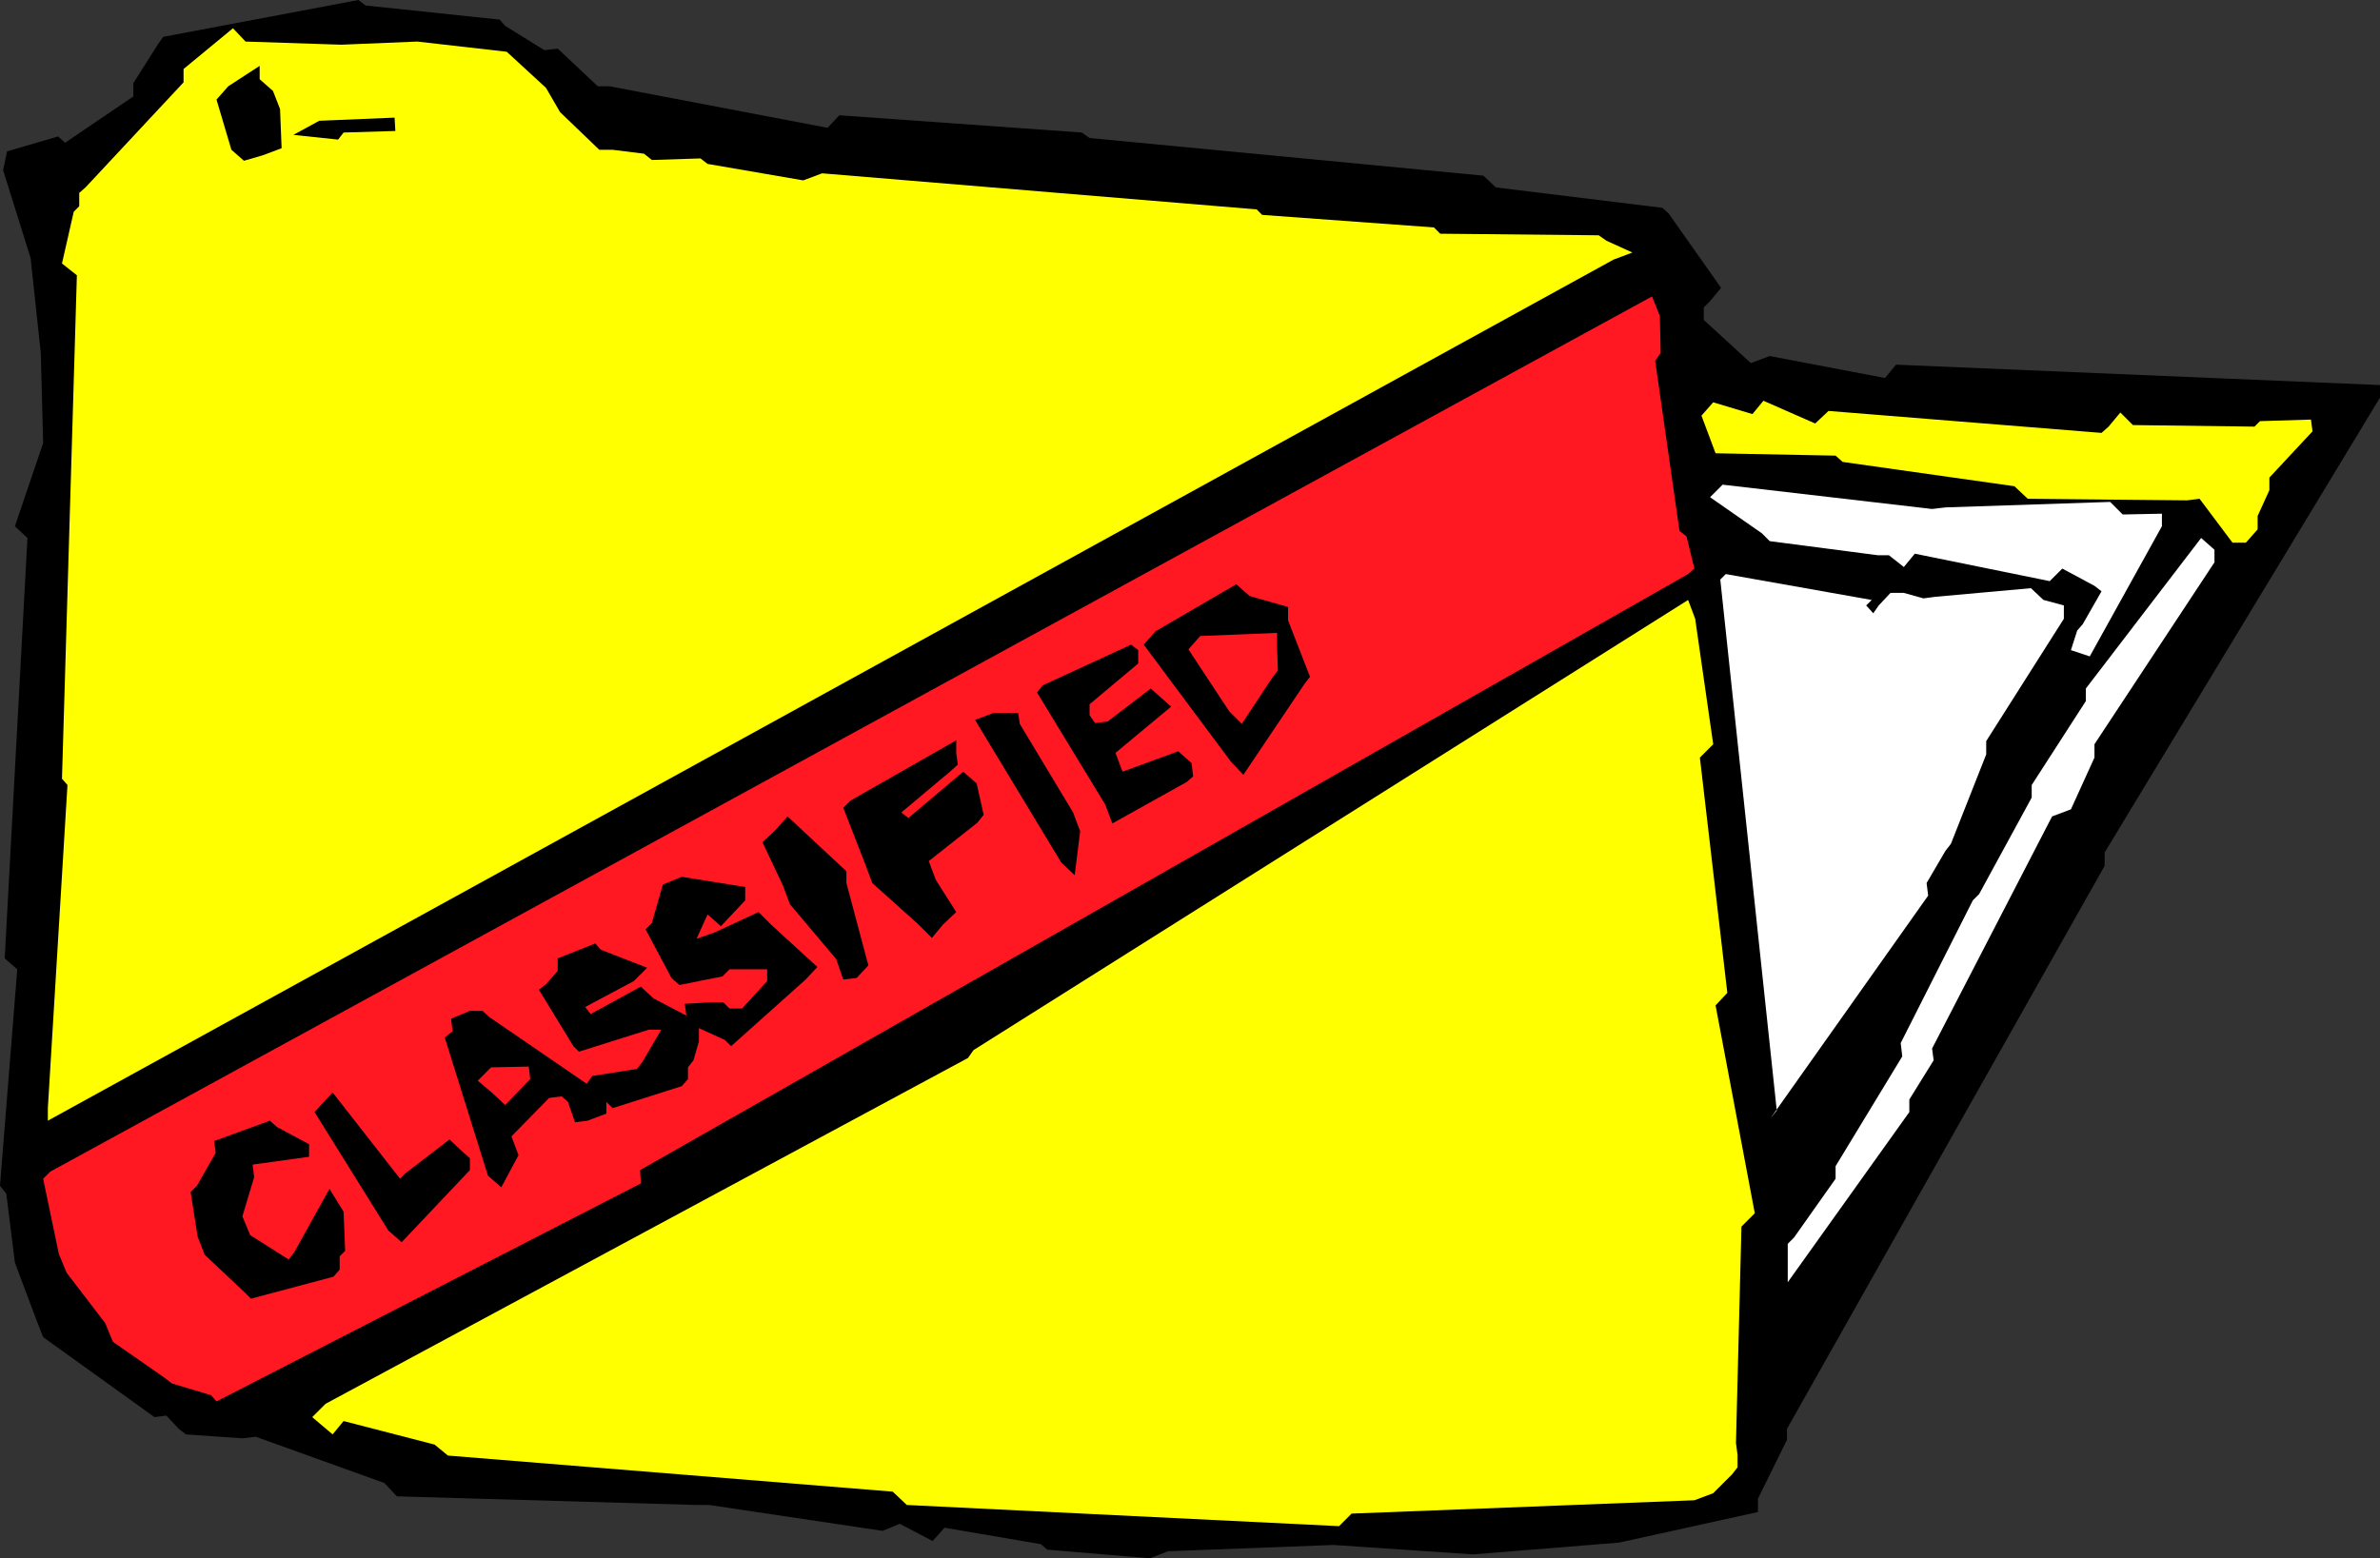 <?xml version="1.0" encoding="UTF-8" standalone="no"?>
<svg
   version="1.0"
   width="129.724mm"
   height="84.959mm"
   id="svg20"
   sodipodi:docname="Classified File.wmf"
   xmlns:inkscape="http://www.inkscape.org/namespaces/inkscape"
   xmlns:sodipodi="http://sodipodi.sourceforge.net/DTD/sodipodi-0.dtd"
   xmlns="http://www.w3.org/2000/svg"
   xmlns:svg="http://www.w3.org/2000/svg">
  <rect width="100%" height="100%" fill="#333333" stroke="none"/>
  <sodipodi:namedview
     id="namedview20"
     pagecolor="#ffffff"
     bordercolor="#000000"
     borderopacity="0.25"
     inkscape:showpageshadow="2"
     inkscape:pageopacity="0.0"
     inkscape:pagecheckerboard="0"
     inkscape:deskcolor="#d1d1d1"
     inkscape:document-units="mm" />
  <defs
     id="defs1">
    <pattern
       id="WMFhbasepattern"
       patternUnits="userSpaceOnUse"
       width="6"
       height="6"
       x="0"
       y="0" />
  </defs>
  <path
     style="fill:#000000;fill-opacity:1;fill-rule:evenodd;stroke:none"
     d="m 490.294,81.933 -56.722,93.73 v 2.747 l -65.448,116.031 v 2.262 l -5.979,12.12 v 2.747 l -28.603,6.303 -30.058,2.424 -28.765,-1.939 -34.098,1.293 -3.717,1.454 -21.17,-1.778 -1.293,-1.131 -19.877,-3.394 -2.424,2.747 -6.787,-3.555 -3.555,1.454 -35.714,-5.333 h -2.586 l -61.731,-1.778 -2.586,-2.747 -26.502,-9.535 -2.747,0.323 -11.635,-0.808 -1.454,-1.131 -2.586,-2.747 -2.424,0.323 L 8.888,275.534 7.434,271.817 4.525,264.06 3.07,260.181 1.293,245.96 0,244.344 3.555,199.742 0.97,197.479 5.656,110.86 3.07,108.436 8.888,91.306 8.403,72.721 6.302,53.167 0.646,35.068 1.454,31.189 11.958,28.119 13.413,29.412 27.472,19.877 V 17.13 L 32.482,9.211 33.613,7.595 73.851,0 l 1.454,1.131 27.634,2.909 1.131,1.293 8.08,5.01 2.747,-0.323 8.242,7.757 h 2.424 l 44.925,8.565 2.424,-2.586 49.934,3.555 1.616,1.131 81.123,7.757 2.586,2.424 34.259,4.202 1.293,1.131 10.827,15.352 -2.262,2.747 -1.293,1.293 v 2.586 l 9.696,8.888 3.878,-1.454 23.755,4.525 2.262,-2.747 99.707,4.202 z"
     id="path1" />
  <path
     style="fill:#ffff00;fill-opacity:1;fill-rule:evenodd;stroke:none"
     d="m 476.396,88.882 -8.888,9.535 v 2.586 l -2.424,5.333 v 2.747 l -2.424,2.747 h -2.747 l -6.787,-9.05 -2.586,0.323 -32.805,-0.323 -2.747,-2.586 -35.39,-5.01 -1.454,-1.293 -24.725,-0.485 -1.454,-3.878 -1.454,-3.878 2.424,-2.747 8.08,2.424 2.262,-2.747 10.666,4.686 2.747,-2.586 56.237,4.525 1.454,-1.293 2.424,-2.909 2.586,2.586 25.048,0.323 1.131,-1.131 10.504,-0.323 z"
     id="path2" />
  <path
     style="fill:#ffffff;fill-opacity:1;fill-rule:evenodd;stroke:none"
     d="m 456.196,115.87 -24.725,37.492 v 2.747 l -4.848,10.666 -3.878,1.454 -24.725,47.835 0.323,2.424 -5.01,8.08 v 2.586 l -25.048,35.068 v -2.586 -5.333 l 1.293,-1.293 8.565,-12.12 v -2.586 l 13.736,-22.624 -0.323,-2.747 14.867,-29.412 1.293,-1.293 10.827,-19.877 v -2.586 l 11.15,-17.292 v -2.586 l 23.755,-31.028 2.747,2.424 z"
     id="path3" />
  <path
     style="fill:#ffffff;fill-opacity:1;fill-rule:evenodd;stroke:none"
     d="m 445.369,108.436 -14.867,26.826 -3.878,-1.293 1.293,-4.04 1.131,-1.293 3.878,-6.787 -1.454,-1.131 -6.626,-3.555 -2.586,2.586 -27.795,-5.656 -2.262,2.747 -3.07,-2.424 h -2.262 l -22.301,-2.909 -1.616,-1.616 -10.666,-7.434 2.586,-2.586 43.147,5.01 2.747,-0.323 33.936,-1.131 2.586,2.586 8.08,-0.162 z"
     id="path4" />
  <path
     style="fill:#ffffff;fill-opacity:1;fill-rule:evenodd;stroke:none"
     d="m 425.169,127.505 -15.998,25.21 v 2.747 l -7.272,18.423 -1.131,1.454 -3.878,6.626 0.323,2.586 -32.482,45.895 1.293,-1.616 -11.635,-109.405 1.131,-1.131 30.058,5.333 -1.131,1.131 1.454,1.616 1.131,-1.616 2.424,-2.586 h 2.747 l 4.04,1.131 2.424,-0.323 19.715,-1.778 2.586,2.424 4.202,1.131 z"
     id="path5" />
  <path
     style="fill:#ffff00;fill-opacity:1;fill-rule:evenodd;stroke:none"
     d="M 332.411,53.491 9.858,230.931 v -2.586 l 4.04,-66.581 -1.131,-1.293 3.07,-103.749 -3.07,-2.424 2.424,-10.666 1.131,-1.131 V 39.754 L 17.614,38.623 37.814,16.968 V 14.221 L 47.995,5.818 50.581,8.565 70.296,9.211 85.971,8.565 l 18.422,2.101 8.08,7.434 2.909,5.01 8.08,7.757 h 2.747 l 6.464,0.808 1.616,1.293 10.019,-0.323 1.454,1.131 19.715,3.394 3.878,-1.454 89.526,7.434 1.131,1.131 35.39,2.586 1.293,1.293 32.643,0.323 1.616,1.131 5.333,2.424 z"
     id="path6" />
  <path
     style="fill:#ff1721;fill-opacity:1;fill-rule:evenodd;stroke:none"
     d="m 341.945,65.126 0.162,7.595 -1.131,1.616 5.01,35.068 1.454,1.131 1.616,6.626 -1.293,1.131 -215.897,122.818 0.162,2.747 -87.425,44.926 -1.131,-1.293 -8.08,-2.424 -1.454,-1.131 -10.666,-7.434 -1.616,-3.878 -7.918,-10.343 -1.616,-3.878 L 8.888,242.89 10.342,241.435 340.329,61.086 Z"
     id="path7" />
  <path
     style="fill:#ffff00;fill-opacity:1;fill-rule:evenodd;stroke:none"
     d="m 349.217,127.505 3.717,25.857 -2.747,2.747 5.656,48.481 -2.424,2.586 8.08,42.825 -2.747,2.747 -1.131,44.602 0.323,2.424 v 2.586 l -1.131,1.454 -3.878,3.878 -3.878,1.454 -70.619,2.747 -2.586,2.586 -89.041,-4.363 -2.909,-2.747 -91.627,-7.434 -2.747,-2.262 -18.746,-4.848 -2.262,2.747 -4.202,-3.555 2.747,-2.747 132.35,-71.267 1.131,-1.616 147.217,-92.76 z"
     id="path8" />
  <path
     style="fill:#000000;fill-opacity:1;fill-rule:evenodd;stroke:none"
     d="m 265.347,127.828 4.525,11.635 -1.131,1.454 -12.605,18.746 -2.586,-2.747 -17.938,-24.079 2.424,-2.747 16.645,-9.696 2.747,2.424 7.918,2.262 z"
     id="path9" />
  <path
     style="fill:#ff1721;fill-opacity:1;fill-rule:evenodd;stroke:none"
     d="m 263.084,133.161 0.162,5.01 -1.131,1.454 -6.302,9.535 -2.586,-2.586 -8.403,-12.767 2.424,-2.747 15.837,-0.646 z"
     id="path10" />
  <path
     style="fill:#000000;fill-opacity:1;fill-rule:evenodd;stroke:none"
     d="m 234.481,136.716 -10.019,8.403 v 2.262 l 1.131,1.616 2.586,-0.323 8.888,-6.787 4.202,3.717 -11.474,9.535 1.454,3.878 11.474,-4.202 2.747,2.424 0.323,2.747 -1.293,1.131 -15.352,8.565 -1.454,-3.878 -14.059,-23.109 1.131,-1.454 18.261,-8.403 1.454,1.131 z"
     id="path11" />
  <path
     style="fill:#000000;fill-opacity:1;fill-rule:evenodd;stroke:none"
     d="m 81.446,26.988 -10.666,0.323 -1.131,1.454 -9.211,-0.97 5.333,-2.909 15.514,-0.646 z"
     id="path12" />
  <path
     style="fill:#000000;fill-opacity:1;fill-rule:evenodd;stroke:none"
     d="m 210.08,149.16 10.989,18.261 1.454,3.878 -1.131,9.05 -2.747,-2.586 -17.776,-29.412 3.878,-1.454 h 5.01 z"
     id="path13" />
  <path
     style="fill:#000000;fill-opacity:1;fill-rule:evenodd;stroke:none"
     d="m 53.49,16.322 2.747,2.424 1.454,3.717 0.323,8.08 -3.878,1.454 -3.878,1.131 -2.586,-2.262 -3.07,-10.343 2.424,-2.747 6.464,-4.202 z"
     id="path14" />
  <path
     style="fill:#000000;fill-opacity:1;fill-rule:evenodd;stroke:none"
     d="m 196.99,155.139 0.323,2.424 -1.616,1.454 -10.019,8.403 1.454,1.131 11.312,-9.535 2.747,2.424 1.454,6.464 -1.293,1.616 -10.019,7.919 1.454,3.878 4.202,6.626 -2.747,2.586 -2.262,2.747 -2.747,-2.747 -9.534,-8.565 -1.454,-3.878 -4.525,-11.635 1.454,-1.454 21.816,-12.443 z"
     id="path15" />
  <path
     style="fill:#000000;fill-opacity:1;fill-rule:evenodd;stroke:none"
     d="m 174.366,181.965 4.525,16.968 -2.424,2.586 -2.747,0.323 -1.454,-4.202 -9.534,-11.312 -1.454,-3.878 -4.202,-8.888 2.747,-2.586 2.424,-2.747 2.586,2.424 9.534,8.888 z"
     id="path16" />
  <path
     style="fill:#000000;fill-opacity:1;fill-rule:evenodd;stroke:none"
     d="m 153.52,185.521 -5.01,5.333 -2.747,-2.424 -2.262,5.01 3.717,-1.293 9.05,-4.202 2.586,2.586 9.534,8.727 -2.424,2.586 -15.352,13.736 -1.293,-1.293 -5.333,-2.424 v 2.747 l -1.131,3.878 -1.131,1.454 v 2.424 l -1.293,1.454 -14.221,4.525 -1.293,-1.293 v 2.424 l -3.878,1.454 -2.586,0.323 -1.454,-4.202 -1.293,-1.131 -2.586,0.323 -7.757,7.919 1.454,3.878 -3.555,6.626 -2.747,-2.424 -8.888,-28.442 1.616,-1.293 -0.323,-2.586 3.878,-1.616 h 2.586 l 1.454,1.293 20.038,13.736 1.131,-1.616 9.211,-1.454 1.131,-1.454 3.878,-6.626 h -2.586 l -14.382,4.525 -1.131,-1.131 -7.11,-11.635 1.454,-1.131 2.424,-2.747 v -2.586 l 7.757,-3.07 1.131,1.293 9.534,3.717 -2.747,2.747 -10.019,5.333 1.131,1.454 10.342,-5.656 2.586,2.424 6.787,3.555 -0.323,-2.424 5.333,-0.323 h 2.586 l 1.293,1.293 h 2.586 l 5.171,-5.656 v -2.424 h -7.757 l -1.454,1.454 -8.888,1.778 -1.616,-1.454 -5.333,-10.019 1.293,-1.293 2.262,-7.919 3.878,-1.616 13.09,2.101 z"
     id="path17" />
  <path
     style="fill:#ff1721;fill-opacity:1;fill-rule:evenodd;stroke:none"
     d="m 109.241,222.366 -5.171,5.333 -2.586,-2.424 -3.07,-2.586 2.747,-2.747 7.757,-0.162 z"
     id="path18" />
  <path
     style="fill:#000000;fill-opacity:1;fill-rule:evenodd;stroke:none"
     d="m 96.798,241.112 -14.059,14.867 -2.747,-2.424 -15.19,-24.402 3.717,-4.04 13.898,17.776 1.131,-1.131 9.05,-6.949 2.586,2.424 1.616,1.454 z"
     id="path19" />
  <path
     style="fill:#000000;fill-opacity:1;fill-rule:evenodd;stroke:none"
     d="m 63.67,238.365 -11.635,1.616 0.323,2.586 -2.424,8.08 1.616,3.878 7.918,5.01 1.131,-1.454 7.272,-13.09 2.909,4.686 0.323,8.08 -1.131,1.131 v 2.747 l -1.293,1.454 -16.968,4.525 -1.131,-1.131 -8.403,-7.919 -1.454,-3.717 -1.454,-9.211 1.293,-1.293 3.878,-6.787 -0.323,-2.424 11.474,-4.202 1.454,1.293 6.626,3.555 z"
     id="path20" />
</svg>

